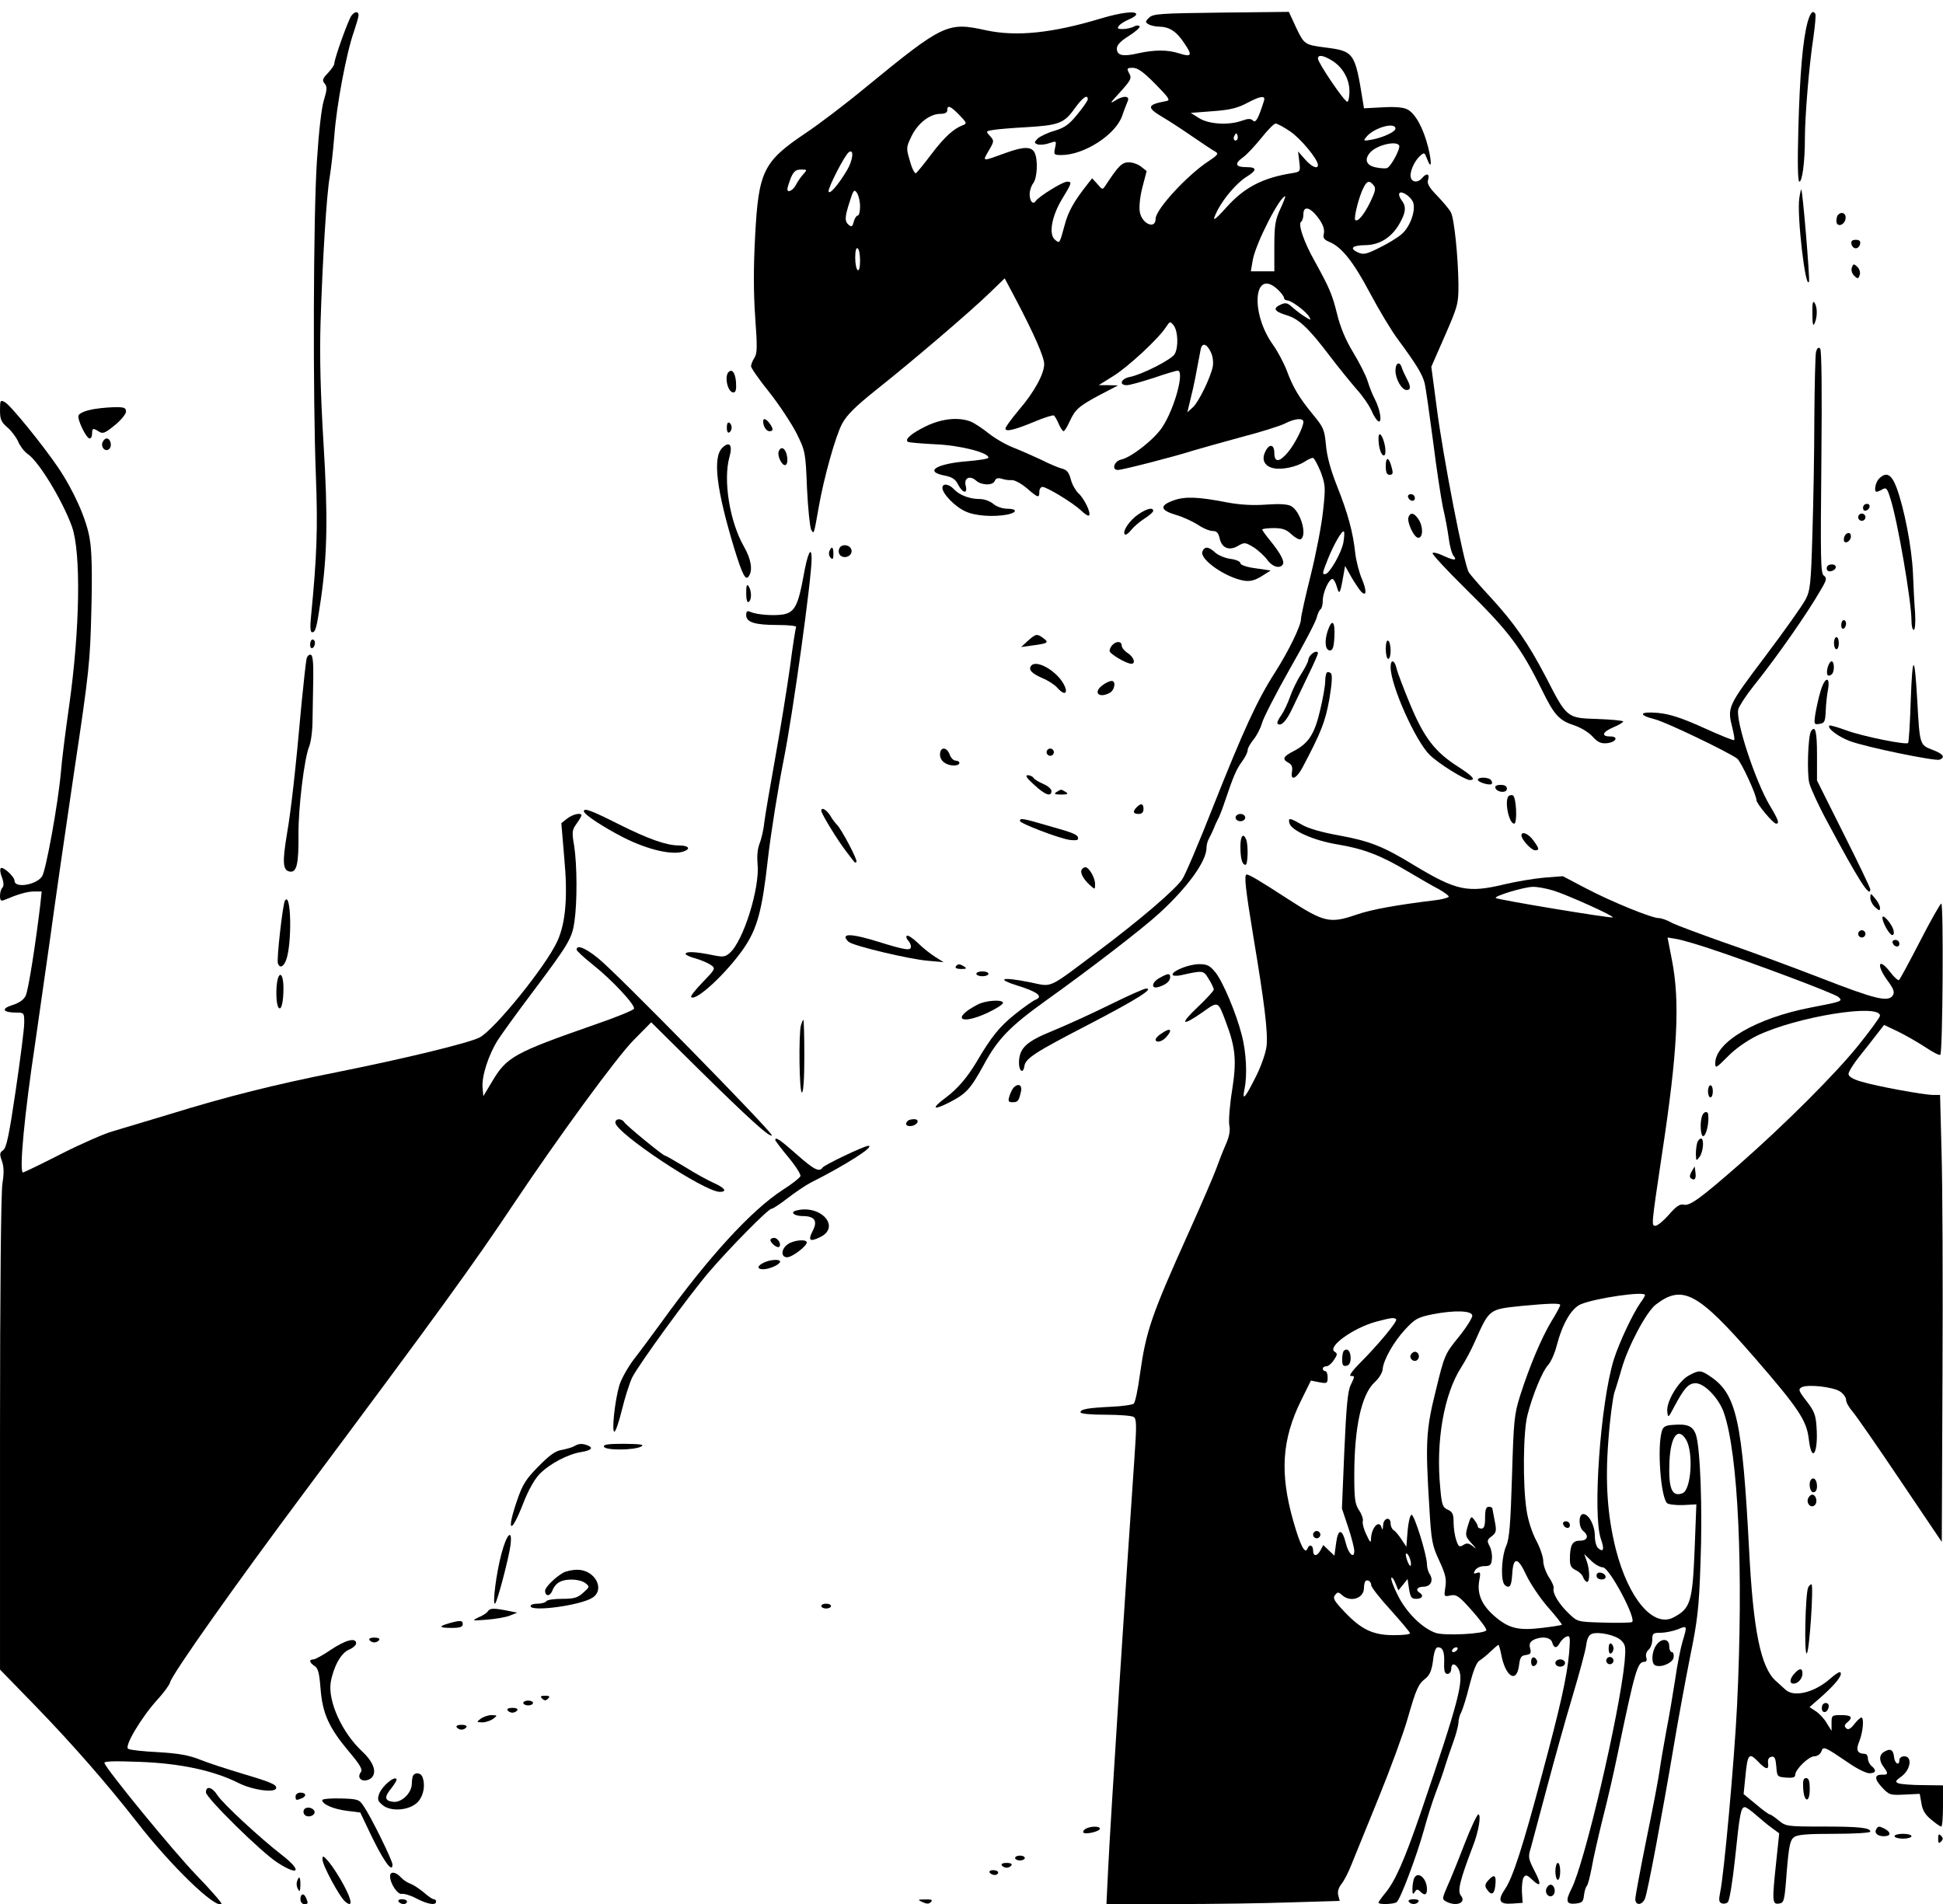 <?xml version="1.0" encoding="UTF-8" standalone="yes"?>
<svg version="1.0" xmlns="http://www.w3.org/2000/svg" width="601pt" height="589pt" viewBox="0 0 802 786" preserveAspectRatio="xMidYMid meet">
  <g transform="translate(0,786) scale(0.1,-0.1)" fill="#000000" stroke="none">
    <path d="M1451 7796 c-12 -14 -71 -178 -71 -198 0 -7 -12 -24 -27 -40 -22 -23
-24 -30 -13 -43 11 -13 10 -25 -3 -68 -10 -32 -21 -128 -29 -252 -15 -232 -17
-977 -4 -1305 8 -211 4 -327 -20 -572 -5 -46 -3 -68 4 -68 15 0 19 18 37 140
26 184 29 337 10 645 -12 201 -16 351 -12 490 8 258 25 535 38 605 5 30 14
107 19 170 9 125 50 343 81 430 10 30 19 60 19 67 0 17 -15 17 -29 -1z"/>
    <path d="M4545 7784 c-202 -61 -350 -76 -475 -49 -159 35 -176 27 -496 -235
-82 -68 -195 -154 -251 -191 -172 -116 -192 -156 -206 -421 -7 -131 -7 -232 0
-335 9 -123 9 -152 -3 -170 -8 -12 -14 -28 -14 -35 0 -7 34 -56 76 -108 41
-52 91 -128 112 -169 36 -73 37 -77 43 -227 4 -83 12 -160 17 -170 12 -21 11
-23 32 96 21 119 69 291 96 341 20 37 56 72 141 140 144 114 389 323 469 401
l61 59 44 -83 c77 -146 119 -242 119 -271 0 -40 -41 -116 -105 -190 -30 -36
-55 -70 -55 -76 0 -15 38 -6 124 30 38 16 72 26 76 24 4 -3 13 -18 20 -35 7
-16 16 -30 20 -30 4 0 15 18 25 40 23 50 37 63 127 111 l73 38 -40 1 -40 0 64
40 c62 40 182 151 214 200 16 24 17 25 32 6 17 -23 20 -88 4 -117 -12 -23
-135 -85 -185 -95 -37 -7 -47 -34 -13 -34 12 0 61 14 111 30 49 17 93 30 99
30 29 0 -11 -152 -62 -231 -32 -51 -129 -127 -171 -136 -29 -6 -41 -43 -14
-43 19 0 233 55 311 80 33 10 123 35 200 56 77 20 157 45 177 55 43 22 78 25
78 7 -1 -23 -36 -92 -64 -125 -35 -42 -56 -43 -56 -3 0 37 -22 40 -38 4 -16
-33 -1 -60 36 -67 35 -7 94 6 127 27 13 9 29 16 34 16 5 0 19 -26 32 -57 20
-55 21 -64 10 -163 -6 -58 -29 -177 -51 -265 -22 -88 -40 -169 -40 -180 0 -28
-50 -131 -108 -222 -73 -114 -128 -234 -252 -546 -60 -153 -119 -292 -131
-308 -32 -45 -176 -168 -344 -294 -216 -162 -188 -149 -283 -130 -118 24 -145
15 -48 -15 80 -25 103 -44 70 -57 -10 -4 -49 -31 -86 -61 -62 -50 -96 -91
-158 -197 -38 -63 -77 -109 -125 -145 -62 -46 -56 -56 13 -21 70 36 87 54 143
156 57 106 109 159 254 263 178 127 402 299 470 362 117 107 195 215 195 270
0 11 4 28 10 38 5 9 14 28 20 42 5 14 14 32 18 40 5 8 18 42 29 75 34 101 46
129 70 162 13 17 23 38 23 47 0 8 11 27 24 43 13 16 29 46 35 68 6 22 58 123
115 224 58 101 108 197 111 212 4 16 11 31 16 34 5 4 9 20 9 36 0 33 25 89 40
89 5 0 13 -15 18 -32 10 -37 14 -29 27 46 l7 40 27 -48 c15 -25 33 -52 39 -58
23 -23 24 2 4 51 -12 27 -24 75 -28 107 -9 86 -30 164 -75 277 -27 68 -42 124
-46 170 -6 64 -10 73 -53 125 -59 72 -83 113 -109 183 -12 31 -37 78 -56 105
-96 133 -80 321 19 229 14 -13 26 -29 26 -35 0 -5 6 -10 13 -10 17 0 79 -46
91 -68 9 -15 7 -15 -20 2 -16 10 -39 28 -51 39 -19 17 -27 19 -48 9 -33 -15
-25 -28 28 -44 49 -15 90 -54 177 -169 35 -46 84 -106 108 -134 25 -27 54 -69
64 -92 10 -24 24 -43 30 -43 13 0 4 52 -18 94 -9 17 -22 50 -29 73 -7 23 -34
76 -60 119 -31 51 -53 104 -66 158 -21 84 -32 108 -93 219 -44 78 -70 154 -55
162 5 4 9 17 9 31 0 30 20 31 47 2 30 -34 43 -62 37 -85 -4 -15 2 -23 24 -32
50 -21 98 -81 167 -211 36 -68 87 -153 113 -188 78 -106 102 -145 112 -182 5
-19 20 -127 35 -240 14 -113 33 -236 41 -275 9 -38 20 -96 24 -128 4 -31 13
-64 20 -72 17 -20 0 -19 -45 2 -19 9 -38 14 -42 10 -3 -4 57 -69 134 -145 181
-178 229 -241 317 -419 52 -106 71 -127 136 -148 26 -9 59 -29 74 -46 21 -23
34 -29 58 -27 39 4 51 28 14 28 -39 0 -31 19 14 38 22 9 40 20 40 24 0 3 -47
8 -105 10 -128 4 -127 3 -214 173 -74 141 -129 221 -229 330 -41 44 -81 90
-89 102 -20 30 -107 479 -133 683 l-22 166 56 128 c53 121 56 132 56 209 -1
112 -17 273 -31 300 -6 12 -32 43 -56 68 -35 36 -44 52 -38 68 7 24 -7 28 -25
6 -16 -19 -39 -19 -46 0 -8 20 12 68 37 91 18 16 19 15 29 -11 19 -49 21 -20
5 47 -20 79 -52 138 -85 156 -17 9 -51 12 -102 9 l-78 -4 -5 31 c-32 199 -36
205 -155 220 -85 11 -87 13 -120 82 l-30 65 -280 -3 c-252 -3 -281 -5 -297
-21 -16 -15 -16 -19 -3 -27 8 -5 29 -10 45 -10 43 -1 72 -20 105 -71 33 -48
28 -56 -24 -39 -47 15 -100 15 -168 0 -65 -15 -88 -9 -88 20 0 14 16 31 50 52
27 17 47 35 44 39 -3 5 -14 5 -24 -1 -10 -5 -31 -10 -46 -10 -21 0 -24 3 -15
14 6 8 25 19 41 26 17 7 30 16 30 21 0 15 -61 8 -145 -17z m953 -174 c44 -27
72 -76 72 -127 0 -24 -4 -43 -9 -43 -12 0 -121 161 -121 178 0 17 20 15 58 -8z
m-729 -97 c55 -56 63 -67 46 -70 -81 -15 -84 -26 -17 -66 26 -15 81 -51 123
-80 41 -28 84 -57 94 -62 16 -9 13 -14 -26 -40 -90 -59 -219 -200 -219 -238 0
-45 -56 -22 -65 27 -4 19 0 62 10 101 l18 69 -23 18 c-12 10 -35 18 -51 18
-28 0 -43 -15 -96 -96 -12 -18 -13 -18 -33 6 l-22 24 -19 -24 c-56 -71 -80
-113 -95 -171 -21 -77 -20 -75 -40 -58 -26 22 -13 96 29 166 42 69 43 73 21
73 -18 0 -119 -63 -129 -80 -11 -17 -25 0 -25 28 0 15 7 36 15 46 17 23 20 98
5 127 -14 25 -46 24 -118 -2 -102 -37 -97 -37 -71 9 23 39 23 41 5 61 -18 19
-17 20 16 25 18 3 79 8 135 11 133 8 155 16 198 76 33 46 55 62 55 39 0 -5
-19 -33 -43 -62 -34 -42 -52 -55 -95 -68 -28 -8 -59 -23 -69 -32 -15 -16 -15
-18 0 -24 9 -3 31 -1 48 5 30 10 30 10 24 -19 -6 -28 -5 -30 26 -30 94 0 224
84 251 162 8 24 19 51 23 61 10 23 -21 23 -55 0 -19 -12 -16 -6 11 23 59 65
62 70 49 93 -10 19 -8 21 16 21 20 0 44 -17 93 -67z m448 -70 c-23 -73 -34
-92 -45 -81 -9 9 -20 9 -45 0 -55 -20 -137 -15 -177 10 l-35 22 91 7 c70 5
102 13 140 33 58 31 79 33 71 9z m-1257 -58 c31 -32 32 -35 14 -42 -38 -14
-77 -50 -130 -120 -30 -40 -59 -75 -63 -78 -5 -3 -17 19 -25 50 -16 53 -16 56
6 102 26 54 76 93 119 93 19 0 29 5 29 15 0 23 13 18 50 -20z m1366 -68 c44
-30 114 -115 114 -138 0 -19 -26 -8 -53 23 l-29 33 5 -42 c5 -42 5 -42 -31
-48 -119 -19 -195 -58 -268 -139 -57 -63 -64 -65 -38 -13 26 50 80 113 119
137 44 27 44 40 1 40 -47 0 -52 14 -16 40 16 11 50 48 76 80 26 33 53 60 59
60 7 0 35 -15 61 -33z m434 12 c0 -13 -50 -36 -95 -45 -38 -7 -39 -6 -25 11
31 38 120 63 120 34z m-654 -46 c-10 -10 -19 5 -10 18 6 11 8 11 12 0 2 -7 1
-15 -2 -18z m669 -23 c7 -12 -33 -87 -50 -94 -6 -2 -27 -1 -46 3 -40 8 -49 33
-23 62 27 30 106 49 119 29z m-2279 -103 c-37 -62 -75 -105 -76 -86 0 19 68
151 84 161 22 15 17 -33 -8 -75z m-181 -17 c-10 -11 -23 -30 -29 -42 -12 -24
-36 -36 -36 -19 0 7 7 27 14 46 12 28 21 35 42 35 26 0 27 0 9 -20z m2355 -45
c10 -12 7 -25 -14 -69 -26 -53 -52 -84 -62 -74 -7 7 15 96 33 131 15 31 25 34
43 12z m-2120 -87 c0 -21 -4 -38 -10 -38 -5 0 -12 -11 -16 -25 -5 -20 -9 -23
-20 -14 -18 15 -18 31 3 96 15 49 19 53 30 37 7 -10 13 -35 13 -56z m2281 21
c16 -31 -9 -105 -46 -136 -16 -14 -57 -39 -92 -56 -54 -27 -65 -29 -88 -19
-36 17 -24 29 29 30 59 0 109 31 141 86 28 48 31 73 10 100 -8 10 -12 23 -9
28 7 12 42 -9 55 -33z m-546 -31 c-21 -45 -25 -68 -25 -155 l0 -103 -49 0 -48
0 8 47 c13 70 112 263 134 263 2 0 -7 -24 -20 -52z m-1735 -214 c0 -28 -4 -43
-10 -39 -5 3 -10 26 -10 51 0 28 4 43 10 39 6 -3 10 -26 10 -51z m1448 -378
c8 -16 11 -41 8 -59 -9 -45 -59 -149 -84 -170 l-21 -19 14 59 c13 50 21 94 41
201 6 29 25 24 42 -12z m547 -785 c-7 -42 -58 -131 -75 -131 -13 0 -13 1 11
62 24 60 59 121 66 114 3 -2 2 -23 -2 -45z"/>
    <path d="M7461 7768 c-20 -75 -32 -216 -38 -440 -4 -144 -2 -218 4 -218 12 0
23 80 23 177 0 91 17 301 35 418 7 50 11 93 8 98 -10 17 -21 4 -32 -35z"/>
    <path d="M7427 7042 c-11 -68 26 -385 40 -344 4 11 -26 374 -32 380 -1 1 -5
-15 -8 -36z"/>
    <path d="M7587 6973 c-4 -3 -7 -15 -7 -25 0 -28 34 -19 38 10 3 21 -16 31 -31
15z"/>
    <path d="M7642 6853 c2 -10 10 -18 18 -18 8 0 16 8 18 18 2 12 -3 17 -18 17
-15 0 -20 -5 -18 -17z"/>
    <path d="M7644 6756 c-4 -11 0 -24 9 -34 15 -14 17 -14 23 2 4 11 0 24 -9 34
-15 14 -17 14 -23 -2z"/>
    <path d="M7481 6565 c0 -43 3 -54 9 -40 12 27 12 67 0 85 -7 11 -10 -3 -9 -45z"/>
    <path d="M7496 6408 c-3 -13 -6 -135 -7 -273 0 -137 -4 -353 -8 -480 -6 -208
-9 -234 -29 -271 -12 -23 -87 -129 -167 -235 -155 -206 -156 -208 -134 -295 6
-25 10 -47 7 -49 -2 -3 -59 20 -127 51 -91 41 -138 56 -186 61 -78 7 -86 -8
-15 -26 48 -12 307 -137 341 -163 16 -13 79 -149 79 -171 0 -14 69 -97 81 -97
15 0 10 15 -26 75 -59 99 -142 350 -130 397 4 14 32 57 63 96 95 118 222 300
277 396 25 42 27 50 13 60 -13 10 -14 67 -10 469 3 300 1 462 -5 468 -7 7 -12
3 -17 -13z"/>
    <path d="M5760 6330 c0 -35 26 -80 46 -80 18 0 18 15 0 48 -8 15 -17 35 -20
45 -9 28 -26 19 -26 -13z"/>
    <path d="M3007 6324 c-18 -19 -3 -84 20 -84 10 0 13 11 11 42 -3 39 -16 57
-31 42z"/>
    <path d="M0 6166 c0 -37 5 -48 30 -70 17 -14 37 -41 45 -59 8 -19 25 -41 39
-51 45 -29 144 -192 183 -300 38 -108 33 -425 -12 -742 -14 -98 -30 -222 -34
-275 -12 -131 -61 -399 -77 -426 -23 -36 -114 -51 -114 -19 0 17 -48 61 -57
52 -4 -4 -2 -21 5 -38 8 -21 8 -36 2 -42 -6 -6 -10 -21 -10 -34 0 -19 4 -23
18 -17 57 24 91 34 121 35 l33 0 -6 -57 c-20 -165 -49 -351 -60 -373 -7 -16
-26 -30 -55 -39 -48 -15 -40 -31 17 -31 31 0 32 -1 32 -42 0 -24 -16 -149 -35
-278 -27 -183 -38 -238 -52 -248 -15 -10 -15 -17 -5 -45 8 -23 9 -49 2 -92 -6
-36 -10 -447 -10 -1034 l0 -973 143 -147 c160 -165 299 -325 421 -481 140
-181 327 -362 350 -339 3 3 -44 57 -105 120 -96 100 -367 431 -378 461 -3 8
39 9 145 5 169 -6 306 -36 408 -87 59 -30 156 -43 156 -20 0 14 -24 24 -145
60 -60 18 -137 43 -169 56 -45 18 -88 26 -172 31 -62 3 -118 9 -125 14 -17 10
54 129 119 201 27 29 51 62 54 73 8 34 267 400 558 790 538 721 695 937 860
1185 186 278 427 608 496 677 l72 73 193 -191 c210 -207 296 -285 305 -276 8
8 -648 678 -718 732 -53 43 -88 56 -88 35 0 -5 30 -33 68 -63 80 -64 174 -165
169 -181 -2 -6 -75 -36 -163 -66 -332 -116 -363 -133 -423 -235 l-36 -60 -3
33 c-5 49 25 140 65 202 20 30 82 116 138 190 153 204 166 226 176 295 12 81
11 236 -1 313 -10 57 -9 66 10 92 11 15 20 31 20 34 0 13 -36 5 -59 -13 l-24
-19 12 -143 c15 -160 6 -268 -28 -343 -45 -101 -260 -367 -322 -399 -46 -23
-305 -86 -584 -142 -261 -52 -454 -100 -700 -176 -93 -28 -197 -59 -230 -69
-33 -9 -129 -51 -212 -93 -84 -43 -155 -77 -158 -77 -17 0 6 243 51 540 13 91
40 280 60 420 19 140 64 453 100 695 62 412 66 454 71 665 4 155 2 248 -7 297
-13 80 -66 198 -130 293 -64 94 -197 258 -220 270 -19 10 -20 8 -20 -34z"/>
    <path d="M372 6168 c-24 -5 -45 -15 -48 -23 -6 -16 32 -95 46 -95 6 0 10 9 10
20 0 23 4 24 29 8 16 -10 26 -5 65 27 25 20 46 46 46 56 0 16 -7 19 -52 18
-29 -1 -72 -5 -96 -11z"/>
    <path d="M3150 6121 c0 -21 13 -41 26 -41 17 0 17 10 0 33 -14 19 -26 22 -26
8z"/>
    <path d="M3825 6102 c-62 -30 -93 -56 -77 -66 5 -3 56 -7 113 -10 100 -4 219
-34 219 -55 0 -5 -39 -11 -87 -15 -127 -10 -180 -42 -95 -59 32 -6 46 -15 57
-38 19 -36 40 -39 31 -4 -8 32 17 44 43 21 22 -20 70 -21 77 -1 5 11 13 13 28
9 11 -4 30 -7 42 -6 12 1 39 -14 62 -33 47 -41 52 -42 52 -15 0 11 6 20 13 20
18 0 126 -66 159 -97 15 -15 30 -24 33 -21 10 9 -20 71 -44 92 -11 11 -26 36
-31 57 -8 30 -17 40 -38 45 -15 4 -53 20 -84 36 -32 15 -82 37 -112 49 -30 11
-77 38 -104 59 -27 22 -61 44 -76 50 -50 19 -117 12 -181 -18z"/>
    <path d="M3000 6095 c0 -15 4 -24 10 -20 6 3 10 12 10 20 0 8 -4 17 -10 20 -6
4 -10 -5 -10 -20z"/>
    <path d="M5690 6050 c0 -37 11 -70 22 -70 7 0 8 15 5 37 -8 44 -27 69 -27 33z"/>
    <path d="M423 6034 c-8 -21 13 -42 28 -27 13 13 5 43 -11 43 -6 0 -13 -7 -17
-16z"/>
    <path d="M2981 6011 c-40 -40 -24 -172 50 -416 34 -110 47 -134 60 -113 17 25
9 71 -21 123 -58 102 -86 273 -59 369 14 49 0 67 -30 37z"/>
    <path d="M3214 5996 c-6 -17 12 -56 26 -56 6 0 10 9 10 19 0 43 -24 68 -36 37z"/>
    <path d="M5720 5937 c0 -27 4 -37 16 -37 13 0 15 6 9 28 -11 45 -25 50 -25 9z"/>
    <path d="M7756 5884 c-15 -15 -22 -54 -10 -54 3 0 14 4 24 10 16 9 20 4 33
-38 30 -93 87 -426 87 -504 0 -21 4 -38 9 -38 6 0 8 29 6 68 -3 37 -7 112 -9
167 -5 107 -36 267 -68 353 -21 55 -42 66 -72 36z"/>
    <path d="M3890 5846 c0 -24 52 -78 95 -97 40 -19 116 -24 174 -13 41 9 40 24
-2 24 -20 0 -44 9 -57 20 -13 11 -37 20 -56 20 -42 0 -84 16 -107 41 -21 22
-47 25 -47 5z"/>
    <path d="M5812 5808 c6 -18 28 -21 28 -4 0 9 -7 16 -16 16 -9 0 -14 -5 -12
-12z"/>
    <path d="M4843 5794 c-58 -21 -54 -40 9 -59 29 -8 70 -27 92 -41 22 -15 49
-26 62 -26 16 0 23 -8 28 -29 8 -41 39 -54 75 -33 28 16 30 16 65 -5 19 -12
45 -36 57 -52 20 -29 52 -38 64 -19 8 12 -9 45 -51 97 -19 23 -34 44 -34 47 0
3 21 6 47 6 37 0 53 -6 74 -26 15 -14 32 -23 38 -20 28 17 -1 116 -40 137 -15
8 -49 10 -103 6 -54 -4 -107 -1 -161 9 -122 24 -175 25 -222 8z"/>
    <path d="M7690 5764 c0 -9 5 -14 12 -12 18 6 21 28 4 28 -9 0 -16 -7 -16 -16z"/>
    <path d="M4699 5737 c-36 -24 -68 -71 -56 -83 4 -4 16 5 27 19 11 14 36 35 55
47 19 12 35 26 35 31 0 16 -26 10 -61 -14z"/>
    <path d="M5814 5726 c-8 -21 23 -86 40 -86 21 0 21 48 0 78 -17 25 -32 28 -40
8z"/>
    <path d="M7670 5725 c0 -8 7 -15 15 -15 8 0 15 7 15 15 0 8 -7 15 -15 15 -8 0
-15 -7 -15 -15z"/>
    <path d="M7613 5645 c-3 -9 -3 -18 0 -21 9 -9 27 6 27 22 0 19 -19 18 -27 -1z"/>
    <path d="M3464 5595 c-4 -9 -2 -21 4 -27 16 -16 47 -5 47 17 0 26 -42 34 -51
10z"/>
    <path d="M3423 5584 c-3 -8 -1 -20 6 -27 8 -8 11 -4 11 16 0 30 -7 35 -17 11z"/>
    <path d="M4963 5583 c-12 -32 97 -108 172 -120 25 -4 44 1 72 18 l38 24 -62 9
c-38 5 -63 14 -63 21 0 7 -18 15 -41 18 -23 3 -51 15 -63 26 -27 25 -44 27
-53 4z"/>
    <path d="M3317 5484 c-22 -122 -37 -151 -82 -160 -38 -7 -111 -2 -137 10 -14
6 -18 3 -18 -13 0 -30 36 -41 131 -41 44 0 78 -4 75 -8 -2 -4 -14 -78 -25
-164 -12 -86 -39 -253 -60 -370 -21 -117 -42 -239 -46 -271 -3 -32 -13 -73
-20 -90 -8 -20 -11 -51 -8 -83 10 -98 -58 -318 -115 -368 -20 -17 -27 -18 -79
-7 -66 13 -103 14 -103 3 0 -4 19 -13 43 -19 23 -7 51 -19 62 -27 19 -14 18
-16 -34 -70 -30 -31 -52 -58 -48 -62 19 -19 145 98 216 200 57 83 77 157 101
374 12 103 41 286 65 407 38 190 115 746 115 828 0 58 -17 23 -33 -69z"/>
    <path d="M7540 5514 c0 -9 7 -14 17 -12 25 5 28 28 4 28 -12 0 -21 -6 -21 -16z"/>
    <path d="M3080 5412 c0 -26 4 -41 10 -37 13 8 13 45 0 65 -7 11 -10 3 -10 -28z"/>
    <path d="M7600 5279 c0 -11 5 -17 10 -14 6 3 10 13 10 21 0 8 -4 14 -10 14 -5
0 -10 -9 -10 -21z"/>
    <path d="M5480 5255 c-14 -43 -10 -80 10 -80 11 0 16 14 18 58 3 64 -10 75
-28 22z"/>
    <path d="M4243 5215 l-28 -26 50 7 c61 8 66 12 41 30 -26 19 -30 18 -63 -11z"/>
    <path d="M7570 5205 c0 -14 5 -25 10 -25 6 0 10 11 10 25 0 14 -4 25 -10 25
-5 0 -10 -11 -10 -25z"/>
    <path d="M1280 5199 c0 -11 5 -17 10 -14 6 3 10 13 10 21 0 8 -4 14 -10 14 -5
0 -10 -9 -10 -21z"/>
    <path d="M5720 5181 c0 -23 5 -41 10 -41 6 0 10 15 10 34 0 19 -4 38 -10 41
-6 4 -10 -10 -10 -34z"/>
    <path d="M4592 5198 c-7 -7 -12 -18 -12 -25 0 -12 69 -53 90 -53 19 0 10 28
-15 44 -14 9 -25 23 -25 31 0 18 -21 20 -38 3z"/>
    <path d="M5412 5158 c-7 -7 -12 -17 -12 -23 0 -6 -13 -32 -29 -57 -17 -26 -37
-68 -46 -94 -9 -26 -25 -60 -36 -76 -12 -16 -19 -32 -16 -35 14 -14 37 10 62
64 15 32 45 94 66 138 22 45 39 84 39 88 0 11 -15 8 -28 -5z"/>
    <path d="M1266 5143 c-3 -10 -12 -92 -21 -183 -25 -280 -44 -448 -61 -545 -19
-115 -17 -149 13 -153 28 -4 36 33 35 153 -1 110 24 315 44 363 8 20 14 68 14
111 1 42 2 118 3 170 1 65 -2 96 -10 98 -6 2 -14 -4 -17 -14z"/>
    <path d="M7887 4971 c-3 -95 -8 -176 -11 -178 -8 -9 -186 27 -252 51 -38 14
-70 23 -73 21 -10 -11 36 -46 84 -64 66 -25 353 -84 371 -77 25 10 15 24 -30
41 -52 20 -52 20 -62 201 -11 196 -20 198 -27 5z"/>
    <path d="M5740 5106 c0 -75 103 -306 162 -363 37 -36 145 -103 165 -103 26 0
12 16 -47 54 -96 61 -141 119 -198 255 -27 65 -53 133 -57 150 -8 37 -25 42
-25 7z"/>
    <path d="M7544 5105 c-7 -29 -1 -41 15 -30 14 8 14 55 1 55 -5 0 -12 -11 -16
-25z"/>
    <path d="M4255 5110 c-10 -16 4 -30 49 -50 22 -9 50 -27 60 -39 41 -46 50 -10
10 39 -41 48 -104 75 -119 50z"/>
    <path d="M5477 5084 c-4 -4 -7 -21 -7 -37 0 -16 -9 -70 -21 -119 -23 -99 -48
-137 -110 -169 -43 -22 -48 -33 -20 -48 13 -7 17 -18 14 -36 -8 -41 19 -30 44
18 77 146 93 187 110 280 11 65 13 101 7 107 -6 6 -13 7 -17 4z"/>
    <path d="M7515 5008 c-9 -29 -18 -73 -22 -96 -6 -42 -5 -44 18 -40 20 3 23 9
25 53 1 28 5 66 9 86 11 59 -12 57 -30 -3z"/>
    <path d="M4553 5033 c-43 -30 -19 -58 28 -33 21 12 26 50 7 49 -7 0 -23 -7
-35 -16z"/>
    <path d="M7475 4841 c-12 -21 -17 -171 -7 -213 6 -23 40 -97 76 -163 126 -236
176 -315 176 -276 0 5 -49 108 -110 229 l-110 220 0 106 c0 96 -7 125 -25 97z"/>
    <path d="M3880 4745 c0 -26 25 -45 59 -45 12 0 21 5 21 10 0 6 -7 10 -15 10
-9 0 -20 11 -25 25 -12 33 -40 33 -40 0z"/>
    <path d="M4320 4755 c0 -8 7 -15 15 -15 8 0 15 7 15 15 0 8 -7 15 -15 15 -8 0
-15 -7 -15 -15z"/>
    <path d="M4269 4620 c45 -42 71 -51 71 -25 0 8 -15 21 -34 29 -18 8 -37 19
-40 25 -4 6 -15 11 -24 11 -12 -1 -3 -13 27 -40z"/>
    <path d="M6100 4641 c0 -10 50 -25 57 -17 3 2 2 9 -2 15 -8 13 -55 15 -55 2z"/>
    <path d="M6172 4608 c7 -20 48 -23 48 -4 0 11 -9 16 -26 16 -16 0 -24 -5 -22
-12z"/>
    <path d="M4360 4590 c-11 -7 -6 -10 20 -10 26 0 31 3 20 10 -8 5 -17 10 -20
10 -3 0 -12 -5 -20 -10z"/>
    <path d="M6227 4574 c-18 -19 1 -114 23 -114 14 0 9 112 -6 117 -5 2 -13 0
-17 -3z"/>
    <path d="M4692 4528 c-18 -18 -15 -28 8 -28 13 0 20 7 20 20 0 23 -10 26 -28
8z"/>
    <path d="M2410 4511 c0 -13 81 -66 165 -109 102 -51 203 -74 249 -56 29 11 17
24 -22 24 -51 0 -125 26 -247 87 -115 58 -145 69 -145 54z"/>
    <path d="M3390 4513 c0 -12 68 -123 103 -168 17 -22 32 -42 34 -44 2 -2 5 -2
8 1 7 6 -63 137 -80 153 -6 6 -19 22 -28 38 -16 25 -37 37 -37 20z"/>
    <path d="M5100 4485 c0 -8 9 -15 20 -15 11 0 20 7 20 15 0 8 -9 15 -20 15 -11
0 -20 -7 -20 -15z"/>
    <path d="M4210 4471 c0 -10 156 -70 204 -78 23 -3 36 -2 36 5 0 16 -12 22
-122 53 -110 32 -118 33 -118 20z"/>
    <path d="M5322 4463 c6 -31 101 -73 200 -89 107 -18 178 -45 290 -112 46 -27
102 -60 126 -72 23 -13 42 -27 42 -31 0 -4 -21 -10 -47 -14 -172 -21 -271 -39
-335 -61 -108 -37 -132 -32 -279 63 -123 80 -163 103 -173 103 -12 0 -5 -59
28 -260 45 -269 60 -390 54 -448 -3 -27 -21 -79 -42 -122 -47 -94 -60 -109
-49 -55 12 58 7 151 -11 221 -23 91 -78 221 -109 260 -23 28 -34 34 -67 34
-41 0 -110 -27 -110 -43 0 -5 14 -7 33 -3 95 21 94 21 116 -15 12 -19 21 -38
21 -44 0 -5 -30 -38 -66 -72 -76 -72 -67 -82 19 -22 66 47 64 48 96 -37 41
-108 46 -161 27 -283 -10 -61 -15 -126 -12 -145 5 -23 0 -48 -15 -82 -12 -27
-29 -71 -39 -99 -10 -27 -59 -142 -110 -255 -159 -353 -179 -412 -205 -595 -8
-60 -19 -113 -25 -119 -5 -5 -47 -11 -92 -13 -99 -5 -128 -10 -128 -23 0 -6
42 -10 103 -10 56 0 108 -4 116 -9 13 -8 13 -33 3 -178 -31 -443 -100 -1512
-108 -1690 l-7 -143 279 0 c154 0 370 3 481 7 l203 6 -6 23 c-4 15 1 32 14 48
11 14 30 51 42 83 13 32 63 155 111 273 48 118 102 265 119 325 36 125 44 143
75 167 16 13 25 33 30 73 4 36 11 55 20 55 21 0 28 -19 26 -67 -1 -32 3 -43
14 -43 8 0 15 9 15 20 0 25 16 26 30 1 24 -46 2 -131 -154 -589 -69 -201 -107
-288 -150 -339 -14 -17 -26 -34 -26 -37 0 -9 63 -7 75 2 15 10 83 192 112 296
13 48 35 118 49 155 14 36 32 86 39 111 8 25 23 70 34 100 11 30 20 65 21 78
0 13 5 33 12 45 6 12 22 62 34 112 15 58 29 94 41 100 9 6 30 22 46 38 16 15
30 27 32 27 2 0 7 -17 11 -37 17 -94 64 -125 74 -48 4 33 9 41 28 43 20 3 23
8 18 27 -5 18 -1 27 13 35 33 17 72 12 78 -10 7 -25 19 -26 32 -1 6 10 18 22
27 25 15 6 16 -1 11 -66 -9 -100 -36 -221 -112 -503 -79 -298 -121 -426 -152
-472 -33 -48 -25 -65 29 -61 l43 3 -3 45 c-1 25 2 52 7 60 8 12 14 11 35 -9
37 -35 40 -21 9 38 -25 49 -26 56 -14 94 6 23 36 134 66 247 30 113 77 282
105 375 28 94 54 189 57 212 4 30 11 44 25 49 30 9 98 -6 120 -28 18 -18 19
-28 14 -87 -21 -215 -166 -836 -220 -939 -25 -49 -21 -64 17 -60 27 3 32 7 35
33 2 17 7 35 12 40 5 6 13 39 20 75 6 36 27 128 46 205 20 77 46 192 59 255
75 361 84 390 113 390 8 0 11 7 7 19 -3 10 1 24 10 31 8 7 15 25 15 41 0 26 3
29 35 29 20 0 51 7 70 14 40 17 40 16 20 -50 -8 -27 -22 -96 -30 -154 -9 -58
-25 -154 -37 -215 -11 -60 -24 -135 -28 -165 -4 -30 -28 -157 -54 -282 -25
-124 -46 -236 -46 -247 0 -28 28 -27 40 2 11 25 73 358 120 637 17 102 47 264
66 360 31 151 37 204 43 385 9 228 -1 481 -19 533 -13 36 -35 45 -96 40 -31
-2 -40 -8 -45 -28 -19 -67 -4 -269 22 -295 5 -5 35 -9 66 -8 l55 3 -7 -183
c-9 -221 -17 -247 -88 -284 -83 -43 -185 78 -237 280 -35 139 -45 277 -31 453
6 85 18 174 25 197 8 23 21 67 30 98 26 91 102 235 141 264 110 84 173 50 407
-219 183 -211 215 -260 224 -336 12 -104 40 -60 32 50 -3 49 -10 66 -41 106
-33 42 -35 49 -21 57 24 14 130 2 159 -17 14 -9 25 -25 25 -35 0 -10 12 -31
26 -47 14 -16 103 -144 197 -284 l172 -255 3 690 c2 380 0 795 -4 923 l-6 232
-27 0 c-39 0 -236 36 -298 55 -35 10 -53 21 -53 32 0 8 20 41 45 72 25 31 58
73 73 93 l29 37 59 -28 c32 -16 83 -45 113 -65 30 -20 57 -34 60 -30 10 9 14
624 4 624 -4 0 -44 -70 -88 -156 -44 -85 -83 -158 -87 -160 -3 -2 -19 11 -34
31 -50 66 -62 34 -12 -34 25 -34 29 -47 21 -60 -19 -29 -72 -16 -298 72 -121
47 -301 113 -400 147 -99 35 -196 71 -215 81 -19 11 -43 19 -53 19 -29 0 -194
67 -299 122 l-97 51 -78 -6 c-43 -4 -115 -16 -161 -27 -154 -37 -199 -28 -378
80 -126 77 -181 98 -305 121 -73 13 -129 29 -156 45 -50 29 -56 29 -51 7z
m1089 -279 c56 -17 252 -105 246 -111 -5 -5 -476 73 -483 80 -8 8 114 45 152
46 17 1 55 -6 85 -15z m644 -239 c182 -60 520 -187 534 -201 18 -17 16 -18
-114 -43 -224 -43 -395 -142 -395 -230 0 -23 4 -20 51 27 32 33 78 65 122 87
163 78 507 134 507 82 0 -6 -40 -61 -89 -122 -94 -117 -301 -324 -491 -491
-161 -141 -205 -173 -230 -167 -15 4 -31 -6 -61 -41 -22 -25 -47 -46 -56 -46
-17 0 -17 0 27 295 65 426 75 630 41 803 l-18 92 36 -6 c20 -3 81 -21 136 -39z
m-265 -1431 c0 -3 -8 -18 -19 -32 -33 -48 -88 -165 -110 -235 -55 -179 -88
-641 -53 -740 15 -42 11 -57 -11 -38 -8 6 -14 29 -14 51 0 43 -25 90 -48 90
-20 0 -20 -54 0 -70 25 -20 18 -40 -14 -40 -31 0 -41 -18 -41 -78 0 -25 6 -35
25 -44 13 -6 27 -19 30 -30 4 -10 11 -18 16 -18 12 0 11 52 -2 87 l-10 28 28
-27 c16 -16 38 -28 49 -28 27 0 142 -217 120 -226 -8 -3 -62 -4 -120 -2 -104
3 -105 3 -141 38 -41 39 -68 85 -62 103 2 7 -7 28 -20 47 -12 19 -23 49 -23
66 0 17 -13 55 -29 85 -17 32 -34 83 -40 126 -16 105 -14 324 4 392 21 83 62
182 85 206 11 12 27 47 35 78 24 93 61 156 100 173 63 26 265 55 265 38z
m-350 -41 c0 -5 -16 -35 -36 -67 -42 -70 -91 -187 -129 -306 -25 -79 -27 -103
-34 -335 -6 -199 -11 -258 -24 -287 -17 -37 -23 -122 -11 -152 3 -9 12 -16 20
-16 9 0 14 17 16 52 4 73 23 72 58 -4 16 -34 56 -94 89 -132 34 -38 59 -71 58
-73 -2 -2 -39 -8 -82 -13 -99 -12 -138 -2 -198 50 -52 46 -71 92 -61 146 6 32
5 36 -10 31 -14 -5 -15 -3 -7 11 6 10 22 17 38 17 24 0 29 5 31 29 2 16 -2 40
-9 53 -12 22 -11 27 8 41 19 15 21 22 13 62 -5 25 -9 48 -10 53 0 4 -7 7 -15
7 -11 0 -15 -12 -15 -45 0 -33 -4 -45 -15 -45 -8 0 -15 4 -15 8 0 5 -6 17 -14
27 -13 18 -15 17 -27 -23 -12 -41 -11 -44 17 -75 18 -19 20 -24 6 -12 -19 15
-27 17 -42 7 -16 -10 -20 -7 -29 20 -6 17 -11 50 -11 73 0 34 -4 44 -24 53
-21 9 -25 20 -31 89 -19 193 15 387 86 498 18 28 43 75 56 105 61 137 58 135
193 149 115 11 160 12 160 4z m-363 -43 c2 -8 -23 -48 -55 -88 -58 -71 -60
-76 -95 -220 -41 -164 -44 -215 -27 -487 8 -138 12 -156 41 -218 26 -56 30
-76 25 -108 -6 -40 -6 -41 21 -35 25 5 35 -2 91 -65 34 -39 60 -74 57 -79 -9
-15 -170 -23 -208 -11 -56 19 -123 85 -158 157 -18 35 -29 67 -26 71 4 3 11
-7 17 -23 l12 -29 19 23 19 24 6 -41 c6 -35 10 -41 30 -41 24 0 32 14 14 25
-19 11 -10 25 15 25 30 0 43 25 27 51 -7 10 -12 29 -12 41 0 39 -53 209 -64
205 -6 -2 -13 -32 -16 -68 l-5 -64 -20 30 c-11 17 -25 34 -32 38 -7 4 -13 17
-13 27 0 32 -30 24 -31 -7 -1 -17 -3 -21 -6 -10 -9 36 -42 3 -44 -45 0 -19 -4
-16 -19 17 -11 22 -17 47 -15 55 3 8 -4 29 -15 45 -17 26 -20 47 -20 145 0
199 30 333 83 383 18 16 33 40 34 54 3 39 45 113 93 165 41 44 51 50 115 63
89 17 159 15 162 -5z m-314 -16 c7 -7 -73 -104 -150 -181 -30 -30 -46 -53 -38
-53 18 0 18 0 0 -38 -12 -23 -18 -90 -26 -270 l-10 -239 26 -78 c14 -42 25
-86 25 -97 0 -35 -24 -13 -35 32 -15 61 -32 61 -40 0 l-7 -52 -23 22 -23 22
-11 -21 c-15 -27 -31 -27 -31 -1 0 22 -16 27 -23 8 -10 -27 -30 12 -59 114
-56 197 -47 336 33 498 l40 81 35 -7 c32 -6 34 -4 34 20 0 14 -4 26 -10 26 -5
0 -10 5 -10 10 0 6 7 10 15 10 8 0 22 12 31 26 15 22 15 27 3 34 -32 20 76 98
171 124 64 17 74 18 83 10z m1196 -496 c32 -52 22 -208 -14 -222 -44 -17 -59
19 -54 132 5 103 35 143 68 90z m-1136 -504 c5 -30 -8 -20 -18 15 -4 15 -3 21
3 17 5 -3 12 -17 15 -32z m-163 -98 c0 -8 36 -54 80 -102 44 -49 80 -92 80
-96 0 -5 -30 -8 -67 -8 -85 0 -134 23 -203 96 -43 45 -50 57 -39 70 10 13 14
13 29 -1 35 -31 90 -13 90 30 0 12 3 25 6 28 9 9 24 -2 24 -17z m355 -266 c-3
-5 -11 -10 -16 -10 -6 0 -7 5 -4 10 3 6 11 10 16 10 6 0 7 -4 4 -10z"/>
    <path d="M7050 3355 c0 -14 5 -25 10 -25 6 0 10 11 10 25 0 14 -4 25 -10 25
-5 0 -10 -11 -10 -25z"/>
    <path d="M7026 3254 c-10 -25 -7 -84 4 -84 12 0 25 52 21 88 -1 17 -18 15 -25
-4z"/>
    <path d="M7006 3144 c-3 -9 -6 -30 -6 -47 1 -30 1 -31 15 -13 16 22 20 76 6
76 -5 0 -12 -7 -15 -16z"/>
    <path d="M6982 3023 c-8 -15 -9 -24 -1 -28 15 -10 21 0 17 27 l-3 23 -13 -22z"/>
    <path d="M6452 1568 c6 -18 28 -21 28 -4 0 9 -7 16 -16 16 -9 0 -14 -5 -12
-12z"/>
    <path d="M6590 1356 c0 -10 9 -16 21 -16 24 0 21 23 -4 28 -10 2 -17 -3 -17
-12z"/>
    <path d="M5824 2269 c-10 -17 13 -36 27 -22 12 12 4 33 -11 33 -5 0 -12 -5
-16 -11z"/>
    <path d="M5547 2284 c-4 -4 -7 -20 -7 -36 0 -23 4 -29 18 -26 11 2 17 13 17
32 0 29 -14 43 -28 30z"/>
    <path d="M5420 1525 c0 -8 7 -15 15 -15 8 0 15 7 15 15 0 8 -7 15 -15 15 -8 0
-15 -7 -15 -15z"/>
    <path d="M6280 4411 c0 -16 41 -61 56 -61 19 0 18 7 -7 41 -19 27 -49 40 -49
20z"/>
    <path d="M5120 4366 c0 -49 7 -76 21 -76 10 0 12 80 3 104 -12 30 -24 16 -24
-28z"/>
    <path d="M4465 4270 c-8 -12 7 -40 34 -64 21 -19 21 -19 21 5 0 26 -25 69 -40
69 -5 0 -12 -4 -15 -10z"/>
    <path d="M7720 4154 c0 -11 9 -29 20 -39 17 -15 20 -16 20 -3 0 9 -9 26 -20
39 -19 23 -19 23 -20 3z"/>
    <path d="M1176 4142 c-9 -15 -35 -244 -29 -259 8 -21 23 -15 34 14 25 67 21
287 -5 245z"/>
    <path d="M7770 4072 c0 -20 29 -72 41 -72 6 0 8 9 4 23 -9 27 -45 67 -45 49z"/>
    <path d="M7670 4005 c0 -8 7 -15 15 -15 8 0 15 7 15 15 0 8 -7 15 -15 15 -8 0
-15 -7 -15 -15z"/>
    <path d="M3490 3991 c0 -5 6 -13 13 -19 20 -17 252 -72 327 -78 l65 -6 -35 22
c-19 12 -52 38 -72 58 -21 20 -41 33 -45 29 -4 -4 -1 -13 5 -19 7 -7 12 -18
12 -26 0 -18 -24 -14 -140 22 -88 27 -130 32 -130 17z"/>
    <path d="M7812 3968 c6 -18 28 -21 28 -4 0 9 -7 16 -16 16 -9 0 -14 -5 -12
-12z"/>
    <path d="M3945 3870 c-4 -6 6 -10 22 -10 22 0 25 2 13 10 -19 12 -27 12 -35 0z"/>
    <path d="M4030 3840 c0 -5 11 -10 25 -10 14 0 25 5 25 10 0 6 -11 10 -25 10
-14 0 -25 -4 -25 -10z"/>
    <path d="M1146 3817 c-8 -32 -7 -100 3 -115 11 -18 21 18 21 80 0 51 -14 72
-24 35z"/>
    <path d="M4788 3824 c-35 -18 -39 -49 -5 -38 30 9 47 24 47 40 0 17 -8 17 -42
-2z"/>
    <path d="M4582 3713 c-73 -36 -178 -84 -234 -107 -111 -45 -140 -71 -142 -130
-1 -37 17 -51 22 -18 5 33 40 56 262 171 200 104 277 152 240 150 -8 0 -75
-30 -148 -66z"/>
    <path d="M4035 3713 c-109 -57 -72 -87 43 -33 34 16 62 34 62 40 0 15 -71 11
-105 -7z"/>
    <path d="M3306 3628 c-10 -39 -7 -278 4 -278 6 0 10 57 10 150 0 83 -2 150 -4
150 -2 0 -6 -10 -10 -22z"/>
    <path d="M4793 3593 c-13 -8 -23 -19 -23 -24 0 -15 26 -10 43 9 30 33 18 42
-20 15z"/>
    <path d="M4182 3368 c-5 -7 -13 -23 -16 -35 -6 -19 -3 -23 13 -23 22 0 26 4
35 43 7 29 -12 38 -32 15z"/>
    <path d="M2540 3226 c0 -42 367 -286 431 -286 32 0 21 16 -23 36 -24 10 -78
40 -121 67 -43 26 -80 47 -83 47 -8 0 -159 124 -167 137 -11 17 -37 17 -37 -1z"/>
    <path d="M3747 3233 c-14 -13 -6 -24 15 -21 27 4 36 28 11 28 -11 0 -23 -3
-26 -7z"/>
    <path d="M3200 3154 c0 -3 24 -35 54 -71 30 -36 52 -71 50 -78 -3 -7 -35 -33
-72 -56 -131 -85 -307 -277 -503 -549 -38 -52 -89 -121 -114 -153 -24 -32 -51
-80 -59 -107 -18 -62 -32 -190 -20 -190 5 0 19 41 31 90 12 50 31 109 42 133
27 54 238 344 320 439 86 100 242 258 255 258 6 0 36 20 67 44 31 24 74 53 95
64 142 71 269 152 238 152 -17 0 -182 -79 -189 -90 -13 -20 -36 -8 -107 55
-68 60 -88 74 -88 59z"/>
    <path d="M3287 2863 c-28 -7 -9 -23 27 -23 48 0 62 -20 41 -60 -21 -41 -13
-48 30 -27 87 42 3 136 -98 110z"/>
    <path d="M3180 2741 c0 -12 29 -35 36 -28 11 10 -5 37 -21 37 -8 0 -15 -4 -15
-9z"/>
    <path d="M3252 2724 c-28 -19 -30 -54 -3 -54 21 0 81 46 81 61 0 15 -54 10
-78 -7z"/>
    <path d="M3153 2648 c-49 -24 -9 -39 42 -16 14 6 25 15 25 20 0 11 -40 9 -67
-4z"/>
    <path d="M6971 2182 c-43 -23 -94 -109 -89 -149 3 -27 4 -27 27 17 42 79 60
100 90 100 36 0 95 -61 116 -120 60 -170 82 -651 55 -1210 -11 -225 -54 -701
-70 -773 -6 -30 -5 -40 7 -44 8 -3 19 -1 25 5 7 7 20 89 30 183 19 184 24 209
40 209 6 0 27 -15 47 -33 20 -17 49 -42 65 -53 l30 -22 -12 -114 c-18 -168
-17 -180 11 -176 21 3 23 9 32 131 9 108 14 131 30 143 14 11 56 14 167 14 81
0 148 4 148 9 0 16 -44 21 -197 21 -147 0 -152 1 -181 25 -17 14 -33 25 -37
25 -4 0 -30 19 -57 42 l-51 42 7 69 c9 96 15 104 51 67 34 -36 47 -38 43 -8
-2 15 3 24 14 26 13 3 17 -6 20 -40 3 -42 4 -43 41 -46 27 -2 37 1 37 11 0 23
56 77 79 77 12 0 25 9 29 20 8 23 13 20 112 -47 34 -24 73 -43 86 -43 27 0 31
12 9 30 -8 7 -15 21 -15 31 0 11 -6 19 -12 19 -32 1 -39 15 -23 53 15 38 20
97 8 97 -4 0 -17 -12 -29 -27 -16 -21 -26 -25 -34 -17 -8 8 -7 14 5 24 25 21
17 30 -25 30 -38 0 -40 -1 -40 -32 l0 -33 -20 32 c-10 18 -31 40 -45 49 l-26
17 56 49 c55 50 82 85 71 95 -3 3 -22 -9 -42 -27 -65 -57 -148 -77 -183 -46
-9 8 -28 25 -42 38 -61 56 -92 206 -109 535 -28 536 -52 648 -159 720 -41 28
-47 28 -90 5z"/>
    <path d="M2370 1890 c-8 -5 -31 -11 -50 -15 -27 -4 -51 -21 -97 -68 -51 -51
-66 -75 -87 -136 -48 -137 -28 -151 24 -16 20 52 46 98 67 120 41 42 116 82
172 91 43 7 52 18 25 28 -21 8 -36 7 -54 -4z"/>
    <path d="M2493 1888 c5 -16 126 -15 154 1 14 8 -3 10 -70 11 -67 0 -88 -3 -84
-12z"/>
    <path d="M7476 1753 c-12 -13 -6 -53 9 -53 9 0 15 9 15 24 0 26 -12 40 -24 29z"/>
    <path d="M7463 1674 c-8 -21 13 -42 28 -27 13 13 5 43 -11 43 -6 0 -13 -7 -17
-16z"/>
    <path d="M2070 1447 c-22 -81 -39 -218 -26 -206 9 8 57 191 63 240 9 71 -15
49 -37 -34z"/>
    <path d="M2325 1368 c-31 -17 -75 -60 -75 -74 0 -25 20 -25 30 0 5 14 18 30
29 35 28 16 84 13 107 -4 19 -15 18 -16 -9 -40 -23 -21 -38 -25 -87 -25 -32 0
-62 -4 -65 -10 -3 -5 -19 -10 -36 -10 -16 0 -29 -4 -29 -10 0 -25 208 3 256
35 53 35 9 115 -63 115 -21 0 -47 -6 -58 -12z"/>
    <path d="M7464 1308 c-12 -20 -18 -285 -6 -273 11 10 29 285 19 285 -3 0 -9
-5 -13 -12z"/>
    <path d="M3390 1230 c0 -5 9 -10 20 -10 11 0 20 5 20 10 0 6 -9 10 -20 10 -11
0 -20 -4 -20 -10z"/>
    <path d="M2014 1209 c-3 -6 -20 -18 -38 -25 -30 -15 -29 -15 34 -10 36 3 79
10 95 17 l30 12 -40 8 c-56 11 -73 11 -81 -2z"/>
    <path d="M1853 1159 c-45 -13 -41 -19 12 -19 33 0 45 4 45 15 0 17 -10 17 -57
4z"/>
    <path d="M1525 1090 c3 -5 12 -10 20 -10 8 0 17 5 20 10 4 6 -5 10 -20 10 -15
0 -24 -4 -20 -10z"/>
    <path d="M1366 1050 c-32 -22 -65 -40 -72 -40 -20 0 -17 -13 4 -27 15 -9 20
-29 25 -93 8 -103 34 -161 116 -259 48 -57 59 -76 50 -87 -6 -7 -8 -18 -4 -24
10 -17 44 -11 55 10 13 24 -4 62 -45 100 -83 77 -142 207 -130 285 11 64 42
121 75 135 17 7 30 19 30 26 0 26 -44 14 -104 -26z"/>
    <path d="M6836 1068 c-19 -27 -21 -77 -3 -83 25 -10 72 11 75 33 2 12 -1 22
-7 22 -6 0 -11 11 -11 25 0 32 -33 34 -54 3z"/>
    <path d="M6640 1055 c0 -15 4 -24 10 -20 6 3 10 12 10 20 0 8 -4 17 -10 20 -6
4 -10 -5 -10 -20z"/>
    <path d="M6320 1000 c0 -13 5 -20 13 -17 6 2 12 10 12 17 0 7 -6 15 -12 18 -8
2 -13 -5 -13 -18z"/>
    <path d="M6630 1005 c0 -8 7 -15 15 -15 8 0 15 7 15 15 0 8 -7 15 -15 15 -8 0
-15 -7 -15 -15z"/>
    <path d="M6420 995 c0 -8 9 -15 20 -15 11 0 20 7 20 15 0 8 -9 15 -20 15 -11
0 -20 -7 -20 -15z"/>
    <path d="M7407 952 c-20 -22 -22 -42 -4 -42 19 0 37 21 37 42 0 23 -12 23 -33
0z"/>
    <path d="M2238 848 c9 -9 15 -9 24 0 9 9 7 12 -12 12 -19 0 -21 -3 -12 -12z"/>
    <path d="M2160 830 c0 -5 9 -10 20 -10 11 0 20 5 20 10 0 6 -9 10 -20 10 -11
0 -20 -4 -20 -10z"/>
    <path d="M7520 809 c0 -24 23 -21 28 4 2 10 -3 17 -12 17 -10 0 -16 -9 -16
-21z"/>
    <path d="M2095 800 c3 -5 12 -10 20 -10 8 0 17 5 20 10 4 6 -5 10 -20 10 -15
0 -24 -4 -20 -10z"/>
    <path d="M1984 765 c-18 -14 -18 -14 7 -15 14 0 34 7 45 15 18 14 18 14 -7 15
-14 0 -34 -7 -45 -15z"/>
    <path d="M1885 730 c3 -5 12 -10 20 -10 8 0 17 5 20 10 4 6 -5 10 -20 10 -15
0 -24 -4 -20 -10z"/>
    <path d="M7778 629 c-22 -12 -23 -37 -3 -63 20 -27 19 -33 -6 -32 -33 1 -33
-18 0 -53 29 -31 34 -32 93 -29 l62 3 7 -39 c4 -28 16 -48 40 -67 19 -16 37
-29 42 -29 4 0 7 38 7 85 l0 85 -82 1 c-46 0 -91 4 -101 7 -16 7 -14 10 13 30
37 28 44 82 10 82 -11 0 -20 -7 -20 -15 0 -26 -19 -16 -22 12 -3 30 -15 37
-40 22z"/>
    <path d="M1707 533 c-4 -3 -7 -19 -7 -35 0 -39 -42 -80 -77 -76 -36 4 -38 20
-7 57 14 18 24 35 20 38 -11 11 -60 -32 -71 -62 -8 -23 -6 -30 15 -47 36 -29
115 -21 147 16 22 26 29 68 17 100 -6 16 -26 21 -37 9z"/>
    <path d="M7443 478 c3 -59 27 -63 27 -4 0 34 -4 46 -15 46 -11 0 -14 -10 -12
-42z"/>
    <path d="M850 461 c0 -22 231 -250 297 -291 89 -57 100 -32 16 33 -88 68 -244
212 -266 247 -21 33 -47 40 -47 11z"/>
    <path d="M1220 445 c0 -17 2 -18 24 -9 23 9 20 24 -4 24 -11 0 -20 -7 -20 -15z"/>
    <path d="M1330 429 c0 -17 46 -37 101 -44 l56 -7 29 -61 c61 -131 104 -194
104 -154 0 17 -90 200 -119 241 -18 28 -24 30 -95 32 -42 1 -76 -2 -76 -7z"/>
    <path d="M1255 390 c-4 -7 -3 -16 3 -22 14 -14 45 -2 40 15 -6 16 -34 21 -43
7z"/>
    <path d="M6045 248 c-26 -68 -58 -147 -71 -175 -22 -51 -22 -53 -4 -63 42 -22
84 -4 60 25 -15 19 -4 63 50 205 23 58 35 130 22 130 -5 0 -31 -55 -57 -122z"/>
    <path d="M4480 310 c-8 -5 -11 -12 -8 -15 9 -9 68 5 68 16 0 12 -41 11 -60 -1z"/>
    <path d="M7745 310 c-10 -16 4 -30 31 -30 29 0 31 15 5 30 -24 12 -28 13 -36
0z"/>
    <path d="M7820 280 c0 -5 16 -10 35 -10 19 0 35 5 35 10 0 6 -16 10 -35 10
-19 0 -35 -4 -35 -10z"/>
    <path d="M8000 270 c0 -19 3 -21 12 -12 9 9 9 15 0 24 -9 9 -12 7 -12 -12z"/>
    <path d="M1331 185 c-1 -23 70 -155 94 -175 31 -26 29 2 -5 66 -19 36 -47 79
-62 97 -23 27 -27 29 -27 12z"/>
    <path d="M4190 190 c0 -5 9 -10 20 -10 11 0 20 5 20 10 0 6 -9 10 -20 10 -11
0 -20 -4 -20 -10z"/>
    <path d="M4135 160 c3 -5 12 -10 20 -10 8 0 17 5 20 10 4 6 -5 10 -20 10 -15
0 -24 -4 -20 -10z"/>
    <path d="M6420 135 c0 -19 5 -35 10 -35 6 0 10 16 10 35 0 19 -4 35 -10 35 -5
0 -10 -16 -10 -35z"/>
    <path d="M4085 130 c3 -5 13 -10 21 -10 8 0 14 5 14 10 0 6 -9 10 -21 10 -11
0 -17 -4 -14 -10z"/>
    <path d="M1610 115 c0 -30 31 -76 48 -73 9 2 37 -6 61 -19 46 -24 81 -30 81
-13 0 6 -4 10 -10 10 -5 0 -24 13 -42 29 -18 15 -43 31 -54 35 -12 4 -29 15
-39 26 -22 24 -45 26 -45 5z"/>
    <path d="M5836 104 c-3 -9 -6 -28 -6 -42 0 -21 2 -24 10 -12 7 12 12 12 22 2
18 -18 28 -15 28 9 0 47 -40 79 -54 43z"/>
    <path d="M6144 99 c-14 -15 -16 -24 -8 -36 18 -29 32 -25 36 12 5 44 -3 51
-28 24z"/>
    <path d="M1226 94 c-3 -9 -2 -23 4 -32 7 -14 9 -10 10 16 0 35 -5 41 -14 16z"/>
    <path d="M6383 64 c-8 -21 13 -42 28 -27 13 13 5 43 -11 43 -6 0 -13 -7 -17
-16z"/>
    <path d="M1240 20 c0 -11 7 -20 15 -20 17 0 18 2 9 24 -9 23 -24 20 -24 -4z"/>
    <path d="M1645 10 c3 -5 13 -10 21 -10 8 0 14 5 14 10 0 6 -9 10 -21 10 -11 0
-17 -4 -14 -10z"/>
    <path d="M3808 8 c17 -8 26 -8 34 0 9 9 4 12 -22 11 -33 0 -34 -1 -12 -11z"/>
    <path d="M5815 10 c8 -13 32 -13 40 0 4 6 -5 10 -20 10 -15 0 -24 -4 -20 -10z"/>
  </g>
</svg>